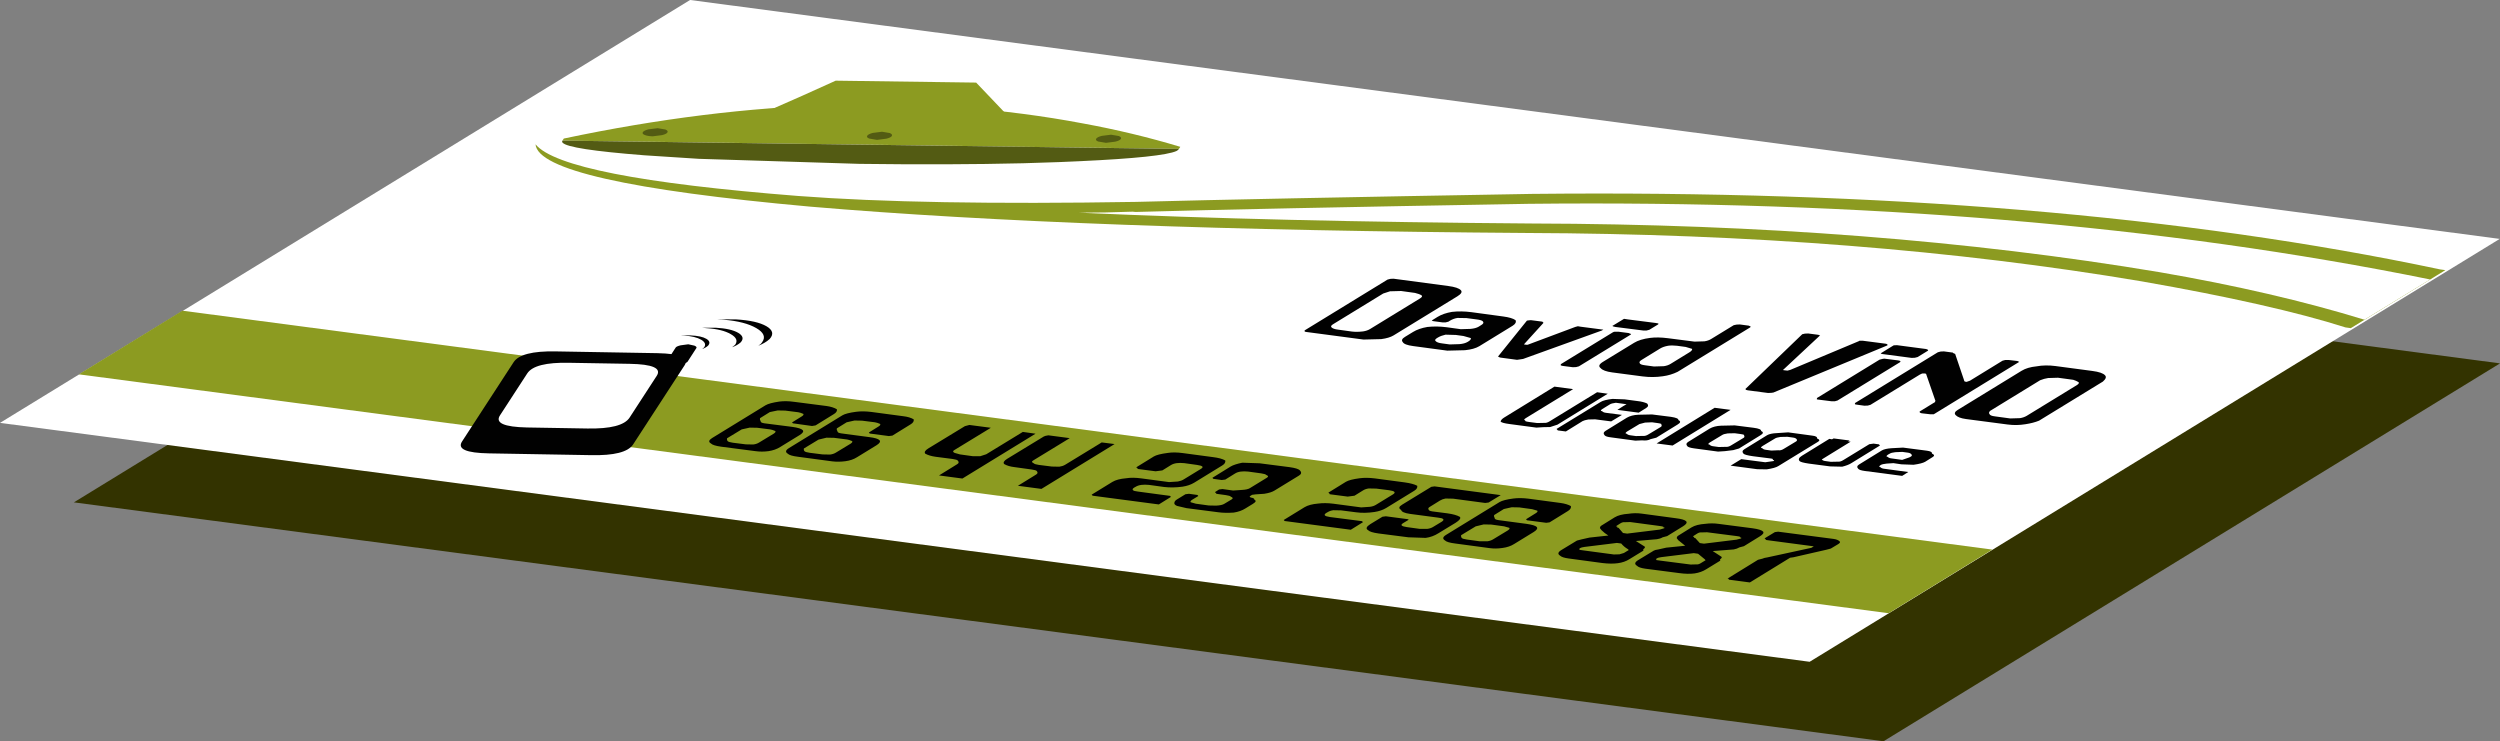 <?xml version="1.0" encoding="UTF-8" standalone="no"?>
<svg xmlns:xlink="http://www.w3.org/1999/xlink" height="250.4px" width="844.5px" xmlns="http://www.w3.org/2000/svg">
  <rect width="100%" height="100%" fill="#808080" stroke="none"/>
  <g transform="matrix(1.0, 0.0, 0.0, 1.0, 422.25, 125.2)">
    <path d="M214.0 125.2 L-397.3 44.5 -189.05 -83.15 422.25 -2.45 214.0 125.2" fill="#333300" fill-rule="evenodd" stroke="none"/>
    <path d="M-189.15 -125.2 L422.15 -44.5 189.05 98.35 -422.25 17.65 -189.15 -125.2" fill="#ffffff" fill-rule="evenodd" stroke="none"/>
    <path d="M-232.25 -77.7 L-232.05 -78.0 -231.8 -78.4 Q-136.25 -98.6 -56.4 -83.5 -39.45 -80.4 -23.55 -75.6 L-23.8 -75.2 -24.0 -74.9 -232.25 -77.7" fill="#8c9b21" fill-rule="evenodd" stroke="none"/>
    <path d="M-24.0 -74.9 Q-24.25 -74.5 -24.8 -74.2 -29.5 -72.05 -57.45 -70.75 L-64.35 -70.45 -76.7 -70.05 Q-101.3 -69.45 -132.0 -69.85 L-186.2 -71.55 -204.7 -72.75 Q-230.25 -74.75 -232.2 -77.0 -232.5 -77.3 -232.25 -77.7 L-24.0 -74.9" fill="#535b13" fill-rule="evenodd" stroke="none"/>
    <path d="M-201.8 -79.15 Q-203.45 -79.2 -204.45 -79.6 -205.45 -80.0 -205.1 -80.55 -204.75 -81.1 -203.25 -81.5 L-200.1 -81.9 -197.45 -81.45 Q-196.45 -81.0 -196.8 -80.45 -197.15 -79.9 -198.65 -79.55 L-201.8 -79.15" fill="#535b13" fill-rule="evenodd" stroke="none"/>
    <path d="M-126.0 -77.95 L-128.65 -78.4 Q-129.65 -78.8 -129.3 -79.35 -128.95 -79.9 -127.45 -80.3 L-124.3 -80.7 -121.65 -80.25 Q-120.65 -79.8 -121.0 -79.25 -121.35 -78.7 -122.85 -78.35 L-126.0 -77.95" fill="#535b13" fill-rule="evenodd" stroke="none"/>
    <path d="M-48.65 -76.95 L-51.3 -77.4 Q-52.3 -77.8 -51.95 -78.35 -51.6 -78.9 -50.1 -79.3 L-46.95 -79.7 -44.3 -79.25 Q-43.3 -78.8 -43.65 -78.25 -44.0 -77.7 -45.5 -77.35 L-48.65 -76.95" fill="#535b13" fill-rule="evenodd" stroke="none"/>
    <path d="M-92.5 -97.3 L-82.5 -86.8 -162.5 -87.9 Q-151.1 -92.85 -139.95 -97.95 L-92.5 -97.3" fill="#8c9b21" fill-rule="evenodd" stroke="none"/>
    <path d="M-241.35 -76.45 Q-232.2 -65.25 -152.6 -59.0 -110.7 -55.8 -38.6 -57.0 2.65 -58.1 95.15 -59.7 272.55 -61.6 402.0 -34.2 L403.8 -33.95 371.85 -14.35 370.05 -14.6 Q345.55 -22.4 301.25 -30.15 206.7 -46.1 93.35 -46.5 -57.25 -47.6 -148.6 -55.4 -240.3 -63.65 -241.35 -76.45" fill="#8c9b21" fill-rule="evenodd" stroke="none"/>
    <path d="M94.1 -56.35 Q263.65 -58.2 398.65 -30.8 L376.45 -17.2 Q345.85 -26.6 307.3 -33.25 210.95 -49.4 95.3 -49.7 8.7 -50.35 -57.65 -53.35 -48.9 -53.35 -39.6 -53.7 L-38.7 -53.6 Q1.6 -54.75 94.1 -56.35" fill="#ffffff" fill-rule="evenodd" stroke="none"/>
    <path d="M279.9 3.9 Q279.1 3.4 278.1 3.1 L272.95 2.4 269.6 2.5 Q268.25 2.7 266.9 3.25 L250.0 13.6 Q249.4 14.25 249.8 14.65 249.95 15.25 251.65 15.45 L256.8 16.15 260.1 16.05 Q261.4 15.85 262.4 15.25 L279.3 4.9 Q280.25 4.3 279.9 3.9 M265.7 -1.45 Q268.65 -2.0 272.1 -1.55 L284.5 0.1 Q287.95 0.55 288.85 1.6 289.6 2.4 288.1 3.7 L266.55 16.9 Q264.6 17.7 261.95 18.1 258.95 18.6 255.95 18.2 L241.85 16.35 Q239.25 16.0 238.35 15.0 237.6 14.15 239.1 13.25 L260.65 0.05 Q262.6 -1.15 265.7 -1.45 M237.4 -6.1 L237.6 -5.9 238.2 -5.65 241.25 3.35 Q241.15 3.7 242.05 3.8 L243.2 3.4 254.2 -3.35 255.15 -3.6 256.25 -3.6 259.25 -3.25 259.85 -2.95 259.35 -2.65 231.45 14.45 230.95 14.75 229.85 14.75 226.85 14.4 Q226.4 14.3 226.25 14.1 226.05 13.9 226.3 13.75 L230.7 11.05 231.45 10.6 Q231.3 10.4 231.55 10.25 L228.45 1.3 Q228.5 0.9 227.45 0.95 227.0 0.9 226.25 1.35 L209.6 11.55 208.7 11.8 207.55 11.85 205.0 11.5 Q204.15 11.4 204.4 11.25 204.2 11.05 204.45 10.9 L232.35 -6.2 233.3 -6.45 234.4 -6.5 237.4 -6.1 M213.6 -3.95 L214.25 -4.05 219.0 -3.45 Q219.85 -3.3 219.6 -3.15 220.0 -3.1 219.5 -2.8 L198.45 10.1 197.55 10.35 196.45 10.35 191.7 9.75 Q191.3 9.7 191.55 9.55 191.35 9.35 191.6 9.2 L212.65 -3.7 213.6 -3.95 M216.95 -8.25 L217.45 -8.55 218.55 -8.6 228.4 -7.3 229.0 -7.05 Q229.2 -6.85 228.95 -6.7 L225.55 -4.6 224.6 -4.35 223.5 -4.3 213.65 -5.6 Q213.2 -5.65 213.05 -5.85 L213.55 -6.15 216.95 -8.25 M180.35 -0.5 Q179.85 -0.2 180.25 -0.15 L181.55 0.0 182.5 -0.25 205.65 -9.95 205.9 -10.1 207.0 -10.1 214.7 -9.1 Q215.1 -9.05 215.3 -8.85 215.5 -8.65 215.25 -8.5 L176.8 7.4 176.1 7.5 175.0 7.55 168.15 6.65 Q167.3 6.5 167.55 6.35 167.15 6.3 167.4 6.15 L186.55 -12.3 187.45 -12.5 188.55 -12.55 192.0 -12.1 192.6 -11.85 192.35 -11.7 180.35 -0.5 M131.65 -2.55 Q131.75 -2.0 133.5 -1.8 L136.45 -1.4 139.8 -1.5 Q141.15 -1.7 142.1 -2.3 L148.45 -6.2 Q149.45 -6.8 149.35 -7.35 L147.2 -8.0 144.25 -8.4 Q142.5 -8.6 141.2 -8.4 139.6 -8.1 138.6 -7.5 L132.25 -3.6 Q131.3 -3.0 131.65 -2.55 M137.9 -15.95 Q138.1 -15.75 137.85 -15.6 L134.9 -13.8 133.95 -13.55 132.85 -13.55 123.45 -14.75 Q122.55 -14.9 122.4 -15.1 L122.9 -15.4 125.85 -17.2 126.35 -17.5 127.65 -17.3 137.05 -16.1 137.9 -15.95 M118.45 -0.85 Q117.25 -1.75 119.2 -2.95 L129.75 -9.4 Q131.7 -10.6 135.1 -11.05 137.75 -11.4 141.2 -10.95 L150.15 -9.8 153.5 -9.9 Q154.85 -10.1 155.8 -10.7 L163.4 -15.35 164.35 -15.55 165.45 -15.6 168.45 -15.2 169.05 -14.95 Q169.2 -14.75 168.95 -14.6 L144.45 0.4 Q142.1 1.55 139.45 1.9 136.05 2.4 132.6 1.95 L122.35 0.6 Q119.35 0.2 118.45 -0.85 M110.15 -1.2 L109.05 -1.15 105.6 -1.6 Q104.75 -1.75 105.0 -1.9 104.85 -2.1 105.1 -2.25 L122.5 -12.9 Q122.95 -13.2 123.35 -13.15 L124.45 -13.15 127.9 -12.7 128.5 -12.45 Q128.95 -12.4 128.5 -12.1 L111.1 -1.45 110.15 -1.2 M94.25 -17.0 L94.9 -17.05 98.75 -16.55 99.15 -16.15 92.65 -9.0 Q92.4 -8.85 92.85 -8.8 93.7 -8.65 93.95 -8.8 L109.85 -14.75 110.75 -15.0 111.6 -14.85 118.5 -13.95 119.35 -13.85 118.85 -13.55 92.25 -3.95 90.9 -3.75 90.2 -3.65 84.65 -4.4 Q84.2 -4.45 84.05 -4.65 83.6 -4.7 83.85 -4.85 L93.55 -16.9 94.25 -17.0 M69.55 -12.05 L66.05 -12.15 Q64.5 -11.8 63.5 -11.2 L63.25 -11.05 Q62.25 -10.45 62.65 -10.05 63.15 -9.4 64.9 -9.2 L67.45 -8.85 70.75 -8.95 Q72.5 -9.1 73.5 -9.7 L73.75 -9.85 Q74.75 -10.45 74.6 -11.0 L72.1 -11.7 69.55 -12.05 M55.05 -13.05 Q57.0 -14.25 59.9 -14.75 63.05 -15.1 66.5 -14.65 L71.2 -14.0 74.45 -14.1 Q76.25 -14.25 77.25 -14.85 L78.2 -15.45 Q79.2 -16.05 78.65 -16.65 78.25 -17.1 76.55 -17.3 L73.1 -17.75 70.1 -17.8 Q68.75 -17.6 67.5 -16.85 L67.05 -16.55 66.1 -16.3 65.0 -16.3 62.0 -16.7 Q61.6 -16.75 61.4 -16.95 L61.9 -17.25 63.35 -18.15 Q65.3 -19.35 68.25 -19.85 71.35 -20.2 74.8 -19.75 L85.5 -18.3 Q88.5 -17.9 89.7 -17.05 90.15 -16.05 88.7 -15.15 L77.45 -8.25 Q75.7 -7.2 72.6 -6.9 L66.65 -6.75 55.1 -8.3 Q52.1 -8.7 51.6 -9.65 50.85 -10.5 52.35 -11.4 L55.05 -13.05 M19.1 -13.05 Q18.25 -13.15 18.5 -13.3 18.3 -13.5 18.55 -13.65 L46.45 -30.75 47.4 -31.0 48.5 -31.05 66.9 -28.6 Q70.35 -28.15 71.25 -27.15 72.0 -26.3 70.05 -25.1 L48.5 -11.9 Q47.0 -11.0 44.35 -10.65 L38.35 -10.5 19.1 -13.05 M34.45 -13.2 Q36.2 -13.0 38.2 -13.25 39.55 -13.45 40.55 -14.05 L57.45 -24.4 Q58.4 -25.0 58.0 -25.4 57.25 -25.9 55.75 -26.25 L51.05 -26.9 47.3 -26.8 45.0 -26.05 28.1 -15.7 Q27.1 -15.1 27.5 -14.65 28.05 -14.05 29.75 -13.85 L34.45 -13.2" fill="#010101" fill-rule="evenodd" stroke="none"/>
    <path d="M215.75 81.95 L-395.65 1.25 -360.65 -20.25 250.75 60.45 215.75 81.95" fill="#8c9b21" fill-rule="evenodd" stroke="none"/>
    <path d="M-248.75 -2.85 Q-246.25 -6.7 -234.6 -6.5 L-200.15 -5.9 Q-188.5 -5.65 -191.0 -1.8 L-208.4 24.95 Q-210.95 28.8 -222.6 28.55 L-257.05 27.95 Q-268.7 27.75 -266.15 23.9 L-248.75 -2.85" fill="#010101" fill-rule="evenodd" stroke="none"/>
    <path d="M-230.0 -2.65 L-209.55 -2.3 Q-197.9 -2.1 -200.4 1.75 L-209.6 15.9 Q-212.15 19.75 -223.8 19.55 L-244.25 19.2 Q-255.9 18.95 -253.35 15.1 L-244.15 0.95 Q-241.65 -2.9 -230.0 -2.65" fill="#ffffff" fill-rule="evenodd" stroke="none"/>
    <path d="M-192.35 -8.55 L-189.75 -8.9 -187.7 -8.45 Q-186.75 -8.05 -187.0 -7.65 L-190.0 -3.0 Q-190.25 -2.65 -191.7 -2.25 L-194.25 -1.9 Q-195.45 -1.95 -196.35 -2.35 -197.25 -2.8 -197.0 -3.15 L-194.0 -7.8 Q-193.75 -8.2 -192.35 -8.55" fill="#010101" fill-rule="evenodd" stroke="none"/>
    <path d="M-185.05 -7.3 L-184.4 -7.85 Q-183.4 -9.25 -185.4 -10.45 -187.4 -11.6 -191.2 -11.85 L-192.3 -11.95 -189.0 -11.9 Q-185.35 -11.75 -183.65 -10.75 -181.95 -9.75 -183.05 -8.45 -183.8 -7.75 -185.05 -7.3" fill="#010101" fill-rule="evenodd" stroke="none"/>
    <path d="M-174.95 -7.9 L-173.95 -8.7 Q-172.5 -10.65 -175.35 -12.3 -178.2 -14.0 -183.6 -14.35 L-185.2 -14.5 -180.5 -14.5 Q-175.3 -14.2 -172.85 -12.75 -170.45 -11.3 -172.05 -9.55 -173.15 -8.55 -174.95 -7.9" fill="#010101" fill-rule="evenodd" stroke="none"/>
    <path d="M-166.1 -8.4 Q-165.2 -8.95 -164.8 -9.6 -162.95 -12.15 -166.75 -14.35 -170.6 -16.6 -177.75 -17.2 L-179.95 -17.35 -173.55 -17.3 Q-166.65 -16.9 -163.35 -15.0 -160.1 -13.1 -162.25 -10.7 -163.7 -9.35 -166.1 -8.4" fill="#010101" fill-rule="evenodd" stroke="none"/>
    <path d="M210.65 24.65 L212.45 24.9 212.8 25.3 Q207.65 28.45 203.05 31.3 202.0 31.95 200.05 32.45 L195.95 32.35 188.75 31.4 Q186.05 31.0 185.65 30.55 184.9 29.7 186.45 28.75 L195.7 23.05 196.6 23.2 197.15 22.9 202.55 23.6 202.0 23.9 202.9 24.0 193.15 30.0 Q193.5 30.45 194.4 30.55 L196.2 30.8 198.55 30.75 Q199.45 30.85 200.45 30.2 L209.2 24.85 210.65 24.65 M222.15 27.7 L220.35 27.45 218.0 27.55 Q216.6 27.7 216.1 28.05 L215.55 28.35 Q214.55 29.0 215.45 29.15 215.8 29.55 216.7 29.65 L218.5 29.9 220.3 30.15 222.75 29.3 223.3 29.0 Q223.8 28.65 223.4 28.25 223.05 27.8 222.15 27.7 M230.35 28.0 Q231.65 28.6 230.6 29.2 229.05 30.15 228.05 30.8 227.0 31.4 224.15 31.8 L220.05 31.65 217.35 31.25 215.05 31.4 Q213.65 31.55 213.1 31.85 212.1 32.5 213.0 32.65 213.35 33.05 214.25 33.15 L222.35 34.25 220.3 35.55 207.7 33.9 Q205.85 33.65 205.45 33.15 204.7 32.35 205.75 31.7 L213.45 26.95 Q214.5 26.35 216.8 26.2 L220.6 26.0 228.7 27.05 Q230.5 27.3 230.35 28.0 M170.1 19.3 Q172.8 19.65 172.65 20.4 173.95 20.95 172.4 21.85 L165.2 26.3 163.25 26.85 160.4 27.2 158.1 27.35 149.95 26.25 Q148.15 26.0 147.75 25.55 147.0 24.7 148.05 24.05 L155.25 19.6 Q156.8 18.7 159.1 18.6 L163.75 18.5 170.1 19.3 M166.75 22.7 Q167.25 22.35 166.85 21.95 167.4 21.65 165.6 21.4 L163.75 21.15 161.4 21.2 Q160.0 21.4 159.5 21.75 L155.35 24.25 Q154.35 24.9 155.25 25.0 155.6 25.45 156.5 25.55 L158.35 25.8 160.7 25.75 Q161.6 25.85 162.6 25.2 L166.75 22.7 M178.05 21.1 L181.8 20.85 189.9 21.95 Q191.7 22.15 191.55 22.9 192.9 23.45 191.85 24.05 L178.45 32.25 Q177.45 32.9 174.55 33.35 L171.35 33.3 162.35 32.1 165.95 29.9 174.05 30.95 175.45 30.75 176.85 30.55 Q177.4 30.25 176.5 30.15 177.0 29.85 176.1 29.7 L169.8 28.9 Q167.1 28.5 166.7 28.05 165.95 27.2 167.0 26.55 L174.7 21.8 Q175.75 21.2 178.05 21.1 M179.2 22.4 Q177.8 22.6 177.3 22.95 L173.15 25.45 Q172.15 26.1 173.05 26.2 173.4 26.65 174.3 26.75 L176.1 27.0 178.45 26.9 Q179.35 27.05 180.35 26.4 L184.5 23.9 Q185.0 23.55 184.6 23.1 184.25 22.7 183.35 22.6 L181.55 22.35 179.2 22.4 M156.95 12.55 L162.35 13.25 142.75 25.3 137.35 24.6 156.95 12.55 M131.15 14.9 L135.8 14.8 142.15 15.6 Q144.85 16.0 144.7 16.7 146.0 17.3 144.45 18.2 L137.25 22.65 135.3 23.15 Q134.25 23.75 132.45 23.55 L130.15 23.65 122.0 22.55 Q120.2 22.35 119.8 21.85 119.05 21.0 120.1 20.35 L127.3 15.9 Q128.85 15.0 131.15 14.9 M137.6 17.7 L135.8 17.45 133.45 17.55 131.55 18.05 127.4 20.55 Q126.4 21.2 127.3 21.35 127.65 21.75 128.55 21.85 L130.35 22.1 132.75 22.05 Q133.65 22.15 134.65 21.5 L138.8 19.0 Q139.3 18.65 138.9 18.25 139.45 17.95 137.6 17.7 M118.5 10.55 Q119.55 9.9 122.45 9.55 L126.55 9.7 131.05 10.3 Q132.85 10.5 134.15 11.1 134.9 11.95 133.85 12.6 132.3 13.55 131.3 14.2 L124.1 13.25 126.15 11.95 127.2 11.35 125.4 11.1 123.6 10.85 Q122.15 11.05 121.65 11.35 L119.05 12.95 Q118.05 13.6 118.95 13.7 119.35 14.15 120.25 14.25 L125.65 14.95 Q123.55 16.2 122.0 17.15 L116.6 16.45 114.3 16.5 Q112.9 16.75 112.35 17.05 L106.7 20.55 104.0 20.2 103.55 19.7 118.5 10.55 M117.25 7.3 L120.85 7.8 103.85 18.25 101.4 19.05 99.05 19.1 96.75 19.25 87.75 18.05 Q85.05 17.7 84.65 17.2 84.8 16.5 85.85 15.85 L102.85 5.4 109.15 6.25 93.15 16.05 Q92.15 16.7 93.05 16.8 92.5 17.1 94.3 17.35 L97.0 17.7 99.35 17.65 Q100.25 17.75 101.25 17.1 L117.25 7.3" fill="#000000" fill-rule="evenodd" stroke="none"/>
    <path d="M-160.9 21.3 Q-160.05 20.75 -160.35 20.4 -161.4 19.95 -162.1 19.85 L-166.45 19.3 -169.0 19.25 -171.7 19.85 -176.65 22.85 Q-176.75 23.45 -176.45 23.8 -176.15 24.15 -174.7 24.35 L-170.35 24.9 -167.8 24.95 Q-166.65 24.8 -165.85 24.3 L-160.9 21.3 M-150.9 14.6 Q-151.95 14.15 -152.65 14.05 L-157.0 13.5 -159.55 13.45 -162.2 14.0 -165.5 16.05 Q-165.65 16.65 -165.3 17.0 -165.45 17.6 -164.0 17.8 L-154.6 19.0 Q-151.75 19.4 -151.1 20.1 -150.5 20.75 -152.1 21.75 L-158.7 25.8 Q-160.35 26.85 -162.65 27.2 -164.9 27.5 -167.05 27.2 L-178.6 25.7 Q-181.45 25.3 -182.1 24.6 -183.4 23.85 -181.75 22.8 L-163.65 11.7 Q-162.4 10.95 -159.0 10.45 -156.75 10.15 -153.9 10.55 L-143.05 11.95 Q-140.9 12.25 -139.55 13.05 -139.35 13.95 -140.6 14.7 L-146.75 18.5 -147.95 18.7 -154.4 17.8 -154.7 17.5 -151.4 15.45 Q-150.6 14.95 -150.9 14.6 M-139.9 27.7 L-134.95 24.7 Q-134.1 24.15 -134.4 23.8 -135.45 23.35 -136.15 23.25 L-140.5 22.7 -143.05 22.65 -145.75 23.3 -150.7 26.3 Q-150.8 26.85 -150.5 27.2 -150.2 27.55 -148.75 27.75 L-144.4 28.3 -141.85 28.35 Q-140.7 28.2 -139.9 27.7 M-113.6 16.45 Q-113.4 17.4 -114.65 18.15 L-120.8 21.95 -122.0 22.1 -128.45 21.25 -128.75 20.9 -125.45 18.85 Q-124.65 18.35 -124.95 18.0 -126.0 17.55 -126.7 17.45 L-131.05 16.9 -133.6 16.85 -136.25 17.45 -139.55 19.5 Q-139.7 20.05 -139.35 20.4 -139.5 21.0 -138.05 21.2 L-128.65 22.45 Q-125.8 22.8 -125.15 23.5 -124.55 24.2 -126.15 25.2 L-132.75 29.25 Q-134.4 30.3 -136.7 30.6 -138.95 30.9 -141.1 30.65 L-152.65 29.1 Q-155.5 28.75 -156.15 28.05 -157.45 27.25 -155.8 26.2 L-137.7 15.1 Q-136.45 14.35 -133.05 13.9 -130.8 13.6 -127.95 13.95 L-117.1 15.4 Q-114.95 15.65 -113.6 16.45 M-76.75 20.7 L-72.45 21.3 -73.25 21.8 -97.15 36.45 -105.05 35.4 -98.9 31.6 Q-98.05 31.1 -98.7 30.4 -98.95 30.05 -100.4 29.85 L-106.2 29.1 Q-108.35 28.8 -109.7 28.05 -110.3 27.3 -108.7 26.3 L-96.3 18.75 -94.8 18.35 -87.55 19.3 -88.35 19.8 -99.9 26.85 Q-100.75 27.35 -99.75 27.8 L-97.95 28.3 -93.65 28.9 -91.1 28.9 -89.1 28.25 -77.55 21.2 -76.75 20.7 M-50.1 24.25 L-45.75 24.8 -46.55 25.3 -70.45 39.95 -78.4 38.9 -72.25 35.1 Q-71.4 34.6 -72.05 33.9 -72.3 33.6 -73.75 33.4 L-79.5 32.6 Q-81.7 32.35 -83.05 31.55 -83.65 30.8 -82.05 29.8 L-69.65 22.25 Q-69.25 22.0 -68.1 21.85 L-60.9 22.8 -61.7 23.3 -73.25 30.35 Q-74.1 30.85 -73.05 31.3 -72.75 31.65 -71.3 31.85 L-66.95 32.4 -64.4 32.45 Q-63.3 32.3 -62.45 31.8 L-50.9 24.75 -50.1 24.25 M-16.1 32.4 Q-16.45 32.05 -17.9 31.85 L-22.2 31.25 Q-23.65 31.1 -24.75 31.25 -25.9 31.4 -26.7 31.9 L-29.6 33.7 -30.7 33.85 -31.9 34.0 -37.65 33.25 Q-38.35 33.15 -37.9 32.9 -38.65 32.8 -38.25 32.55 L-32.5 29.0 Q-31.25 28.25 -27.8 27.8 -25.6 27.45 -22.7 27.85 L-12.6 29.2 Q-9.7 29.55 -8.35 30.35 -8.15 31.3 -9.4 32.05 L-18.85 37.85 Q-20.5 38.85 -22.8 39.2 -26.15 39.65 -29.05 39.3 L-34.1 38.6 Q-35.55 38.45 -36.7 38.6 -37.85 38.75 -38.65 39.25 L-39.1 39.5 Q-39.9 40.0 -39.55 40.35 -39.3 40.7 -37.85 40.85 L-27.05 42.3 -26.7 42.65 -30.8 45.2 -53.15 42.25 -53.5 41.9 -46.5 37.6 Q-44.85 36.6 -41.8 36.35 -39.6 36.0 -36.7 36.4 L-27.35 37.65 -24.35 37.45 Q-23.2 37.25 -22.4 36.75 L-16.6 33.2 Q-15.8 32.7 -16.1 32.4 M-6.55 32.4 Q-5.3 31.65 -2.6 31.1 L3.25 31.3 13.35 32.6 Q16.25 33.0 16.85 33.7 17.8 34.7 16.55 35.45 L8.3 40.5 Q7.1 41.25 4.8 41.6 L1.85 41.8 0.7 41.95 -0.15 42.5 0.2 42.85 Q1.6 43.05 1.5 43.65 2.55 44.05 0.9 45.05 L-1.55 46.55 Q-3.2 47.6 -5.5 47.95 -8.45 48.15 -10.65 47.85 L-21.45 46.45 -24.65 45.7 Q-25.7 45.25 -25.55 44.65 -25.5 44.0 -24.65 43.5 L-21.8 41.75 -20.6 41.6 -17.75 42.0 -17.45 42.35 -19.5 43.6 Q-20.3 44.1 -20.05 44.45 L-18.3 44.95 -13.95 45.55 -11.4 45.6 Q-9.5 45.5 -8.7 45.0 L-6.2 43.5 Q-5.4 43.0 -6.45 42.6 -6.7 42.25 -8.15 42.05 L-11.05 41.65 Q-11.75 41.55 -11.35 41.3 -12.1 41.2 -11.7 40.95 L-10.45 40.15 -9.3 40.0 -5.7 40.5 -2.75 40.3 Q-0.85 40.2 -0.05 39.7 L5.75 36.15 Q6.55 35.65 5.5 35.25 5.2 34.9 3.75 34.7 L-0.6 34.1 Q-2.0 33.95 -3.15 34.1 -4.25 34.25 -5.05 34.75 L-8.35 36.8 -9.55 36.95 -12.4 36.55 -12.7 36.2 -6.55 32.4 M68.6 43.25 L66.05 43.2 Q64.95 43.4 64.15 43.9 L60.85 45.95 Q60.0 46.45 60.3 46.75 60.2 47.35 61.6 47.55 L66.65 48.2 Q69.55 48.6 70.9 49.4 71.5 50.1 69.45 51.4 L63.7 54.9 Q61.65 56.2 59.35 56.5 L53.5 56.3 43.4 55.0 Q40.55 54.6 39.9 53.9 38.6 53.15 40.65 51.85 L44.75 49.35 45.9 49.2 53.1 50.15 Q53.85 50.25 53.4 50.5 L51.75 51.5 Q50.95 52.0 51.25 52.3 51.55 52.65 52.95 52.85 L57.3 53.45 59.9 53.45 Q61.05 53.3 61.85 52.8 L64.75 51.05 Q65.6 50.5 65.25 50.15 64.95 49.8 63.5 49.65 L54.1 48.4 Q51.25 48.0 51.05 47.05 49.7 46.3 51.35 45.3 L61.25 39.25 62.35 39.1 84.7 42.05 80.6 44.55 79.45 44.7 68.6 43.25 M56.5 38.9 Q56.7 39.85 55.45 40.6 L46.0 46.4 Q44.35 47.4 42.05 47.75 38.7 48.25 35.8 47.85 L30.75 47.2 28.15 47.15 Q27.05 47.3 26.25 47.8 L25.8 48.05 Q25.0 48.55 25.3 48.9 25.6 49.25 27.0 49.45 L37.85 50.85 38.15 51.2 34.05 53.75 11.7 50.8 11.4 50.45 18.4 46.15 Q20.05 45.15 23.05 44.9 25.3 44.6 28.15 44.95 L37.55 46.2 40.5 46.0 Q41.7 45.85 42.5 45.35 L48.3 41.8 Q49.1 41.3 48.75 40.95 48.45 40.6 47.0 40.4 L42.65 39.85 40.1 39.8 Q39.0 39.95 38.2 40.45 L35.3 42.25 34.15 42.4 33.0 42.55 27.25 41.8 Q26.5 41.7 26.95 41.45 26.25 41.35 26.65 41.1 L32.4 37.55 Q33.65 36.8 37.05 36.35 39.3 36.05 42.15 36.4 L52.25 37.75 Q55.15 38.15 56.5 38.9 M127.95 60.6 L127.65 60.3 Q126.3 59.5 125.4 58.4 L123.95 58.2 113.0 59.55 Q111.9 59.7 111.5 59.95 111.1 60.2 111.35 60.55 L112.8 60.75 122.9 62.1 124.8 62.05 126.3 61.6 127.95 60.6 M81.5 52.0 L78.95 51.95 76.25 52.6 71.3 55.6 Q71.25 56.2 71.5 56.5 71.8 56.85 73.25 57.05 L77.6 57.65 80.15 57.65 Q81.3 57.5 82.1 57.0 L87.05 54.0 Q87.9 53.45 87.6 53.1 L85.85 52.6 81.5 52.0 M104.9 44.7 Q107.05 45.0 108.4 45.75 108.6 46.7 107.35 47.45 L101.2 51.25 100.05 51.4 93.55 50.55 93.25 50.2 96.55 48.15 Q97.35 47.65 97.05 47.3 L95.3 46.8 90.95 46.2 88.4 46.15 85.75 46.75 82.45 48.8 Q82.35 49.4 82.65 49.7 82.5 50.3 83.95 50.5 L93.35 51.75 Q96.2 52.15 96.85 52.8 97.45 53.5 95.85 54.5 L89.25 58.55 Q87.6 59.6 85.3 59.9 83.05 60.25 80.9 59.95 L69.35 58.4 Q66.5 58.05 65.85 57.35 64.55 56.55 66.2 55.5 L84.3 44.4 Q85.55 43.65 88.95 43.2 91.2 42.9 94.05 43.25 L104.9 44.7 M132.3 48.3 L143.8 49.85 Q146.7 50.2 147.35 50.9 147.9 51.6 146.25 52.6 L140.9 55.9 139.4 56.3 Q138.55 56.8 137.45 56.95 L130.35 57.55 133.35 59.45 Q133.6 59.85 132.8 60.35 133.1 60.7 132.65 60.95 L128.15 63.7 Q126.5 64.75 124.25 65.05 122.0 65.35 119.1 65.0 L107.6 63.45 Q105.4 63.15 104.75 62.5 103.45 61.7 105.1 60.65 L110.45 57.4 112.0 57.0 114.65 56.4 121.05 55.7 Q119.75 54.9 118.75 53.9 L118.2 53.2 Q118.25 52.6 118.7 52.35 L123.2 49.55 Q124.85 48.55 127.85 48.35 130.1 48.0 132.3 48.3 M139.6 52.95 Q140.0 52.7 138.55 52.5 L128.45 51.15 126.6 51.2 Q125.9 51.1 125.1 51.6 L123.85 52.4 Q123.45 52.65 124.15 52.75 123.75 53.0 124.5 53.1 L126.0 54.85 127.4 55.05 138.4 53.7 139.9 53.25 Q140.3 53.0 139.6 52.95 M153.9 64.05 L153.6 63.7 151.35 61.85 149.9 61.65 138.95 63.0 Q137.85 63.15 137.45 63.4 137.05 63.65 137.3 64.0 L138.75 64.2 148.85 65.5 150.75 65.45 Q151.45 65.55 152.25 65.05 L153.9 64.05 M169.75 53.25 Q172.65 53.65 173.3 54.35 173.85 55.0 172.2 56.0 L166.85 59.3 165.35 59.7 Q164.5 60.2 163.4 60.4 L156.3 60.95 159.3 62.9 Q159.55 63.25 158.75 63.75 159.05 64.1 158.6 64.35 L154.1 67.1 Q152.45 68.15 150.2 68.5 147.95 68.8 145.05 68.4 L133.5 66.9 Q131.35 66.6 130.7 65.9 129.4 65.1 131.05 64.05 L136.4 60.8 Q136.8 60.55 137.95 60.4 L140.6 59.8 147.0 59.15 144.7 57.3 144.15 56.6 Q144.2 56.0 144.65 55.75 L149.15 52.95 Q150.8 51.95 153.8 51.75 156.05 51.45 158.2 51.75 L169.75 53.25 M165.55 56.35 Q165.95 56.1 164.5 55.9 L154.4 54.6 152.55 54.65 Q151.85 54.55 151.05 55.05 L149.8 55.85 Q149.4 56.1 150.1 56.2 149.7 56.45 150.4 56.55 L151.95 58.25 153.35 58.45 164.35 57.1 165.85 56.7 Q166.25 56.45 165.55 56.35 M177.3 54.55 L178.4 54.4 197.15 56.85 Q198.6 57.05 199.25 57.75 199.5 58.1 198.7 58.6 L197.45 59.35 196.2 60.1 194.7 60.5 183.55 63.05 182.45 63.2 168.85 71.55 161.65 70.6 Q162.05 70.35 161.3 70.25 L171.6 63.9 173.15 63.5 Q173.6 63.25 174.7 63.1 L189.65 59.85 190.45 59.35 174.6 57.25 Q173.85 57.15 174.3 56.9 173.6 56.8 174.0 56.55 L177.3 54.55" fill="#000000" fill-rule="evenodd" stroke="none"/>
  </g>
</svg>
